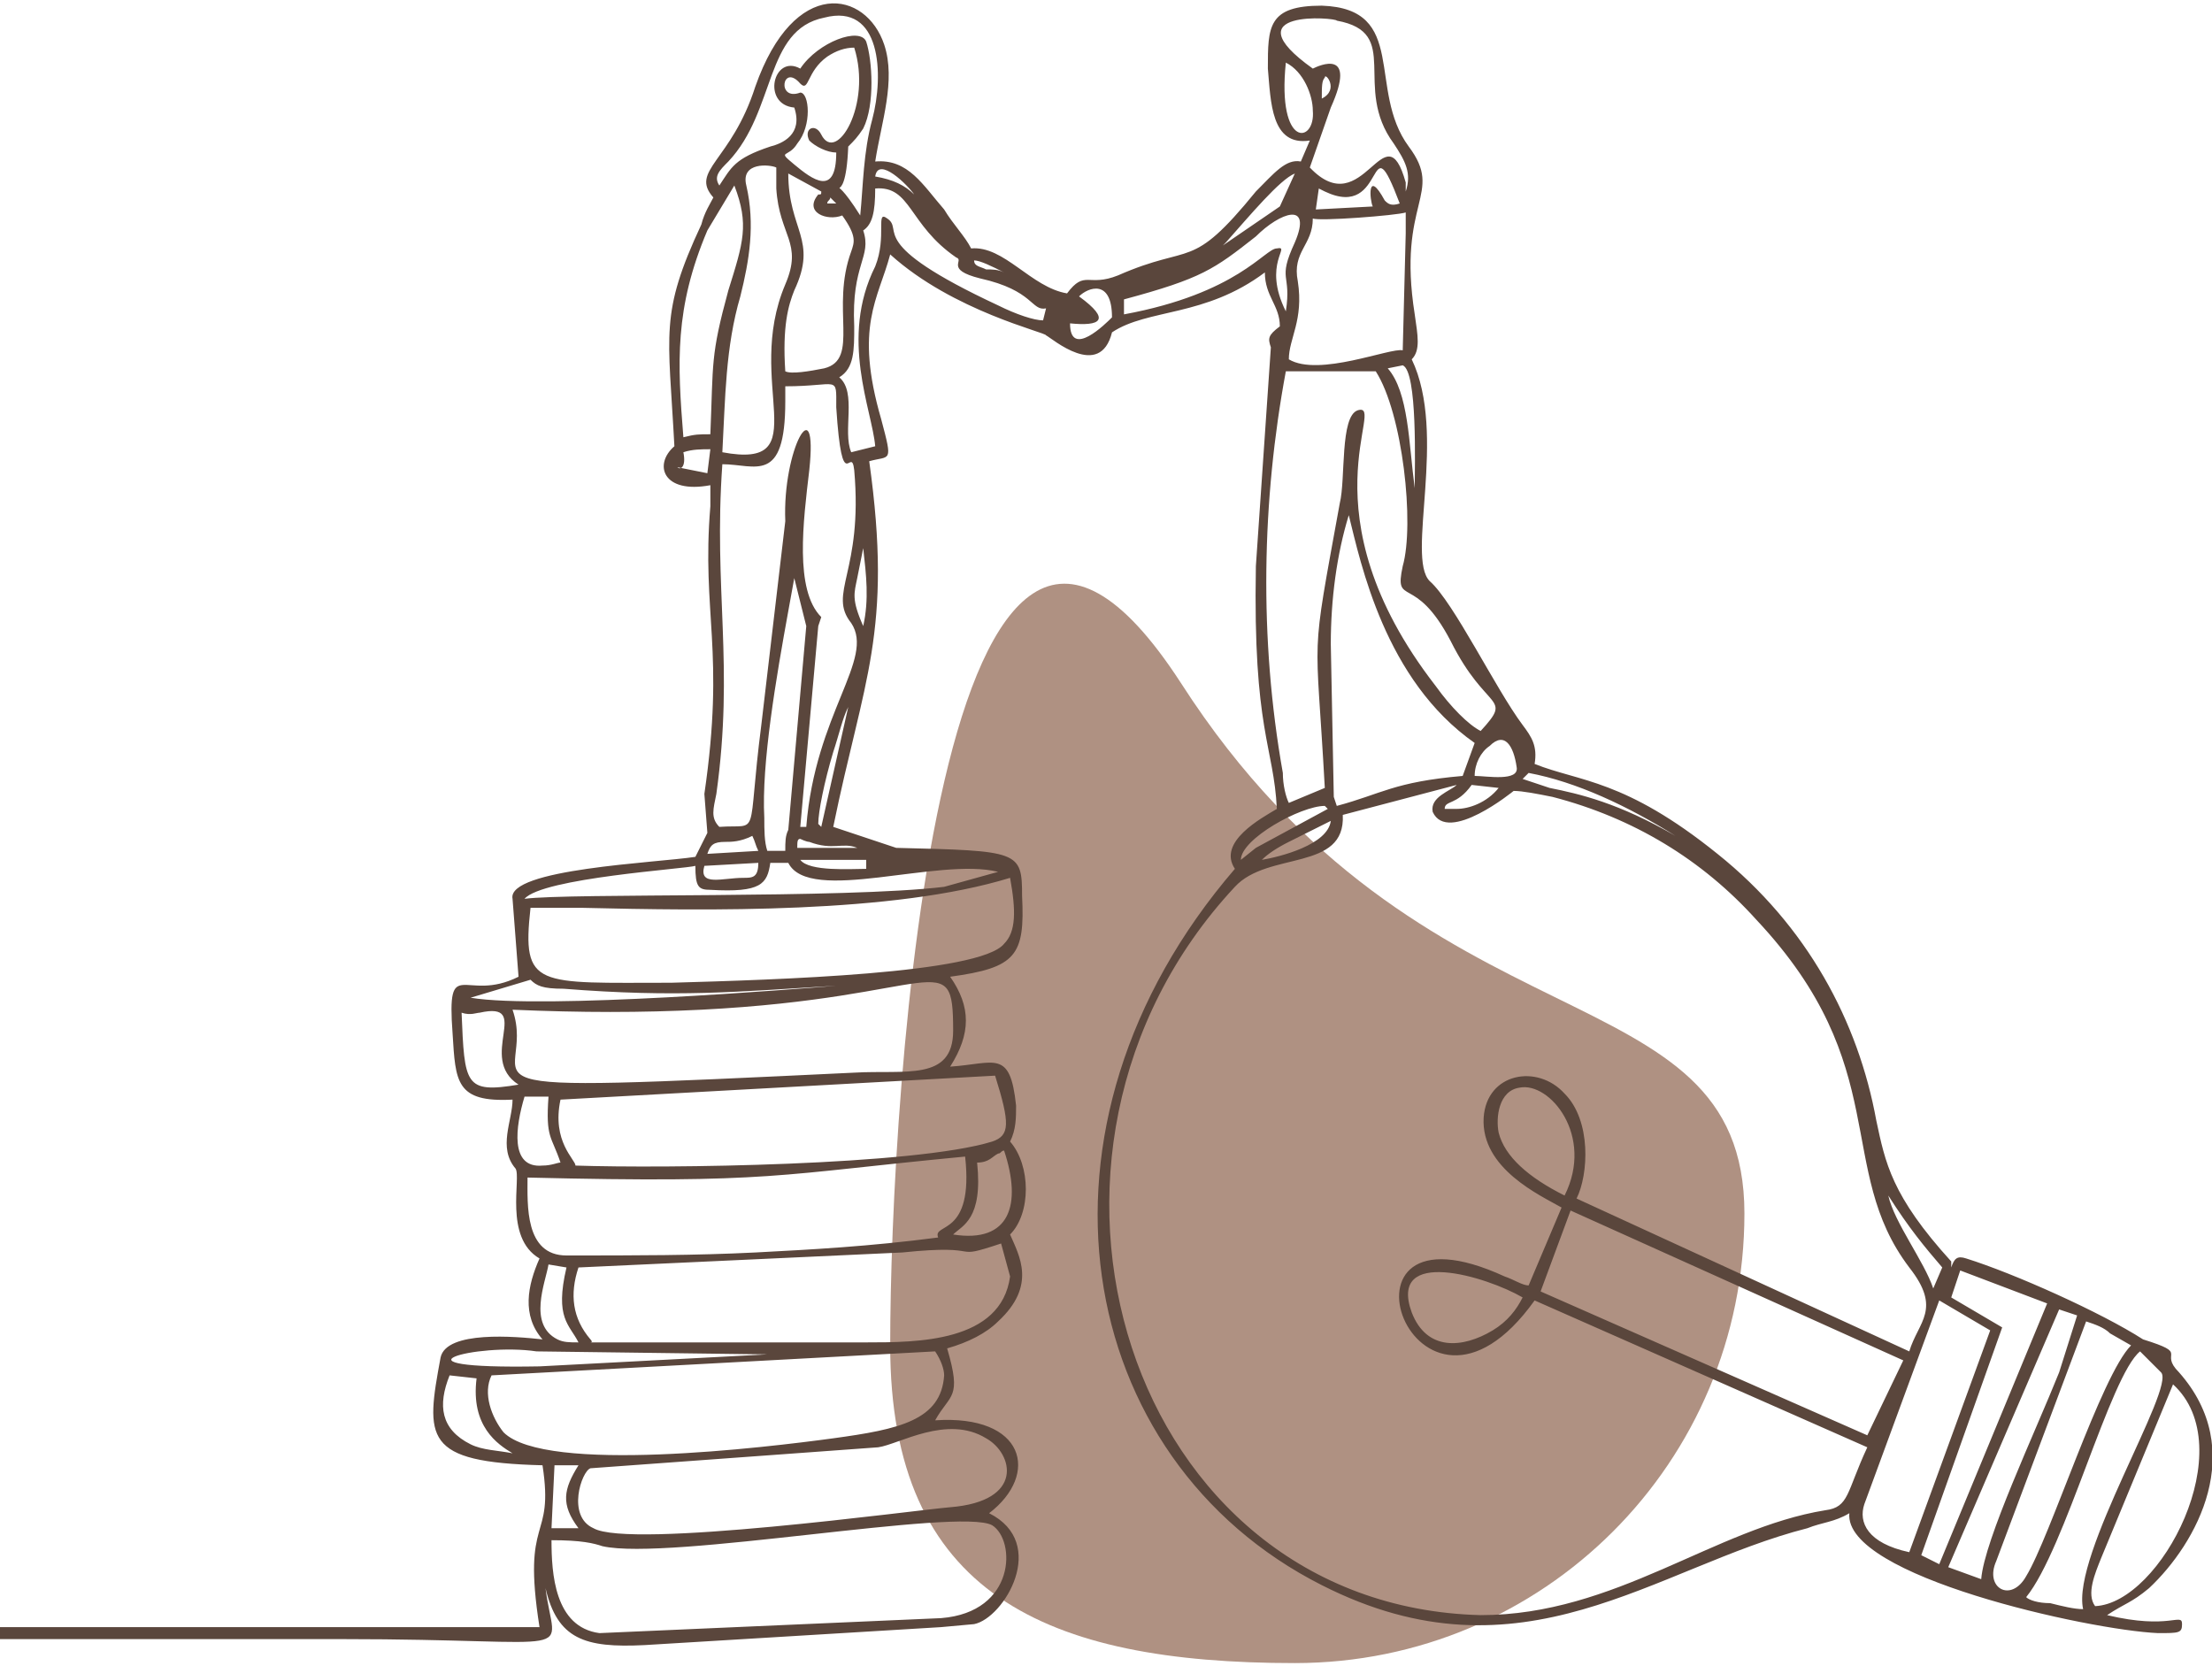 <?xml version="1.0" encoding="UTF-8"?> <svg xmlns="http://www.w3.org/2000/svg" xmlns:xlink="http://www.w3.org/1999/xlink" xmlns:xodm="http://www.corel.com/coreldraw/odm/2003" xml:space="preserve" width="243px" height="183px" version="1.1" style="shape-rendering:geometricPrecision; text-rendering:geometricPrecision; image-rendering:optimizeQuality; fill-rule:evenodd; clip-rule:evenodd" viewBox="0 0 7.38 5.54"> <defs> <style type="text/css"> .fil1 {fill:#5A463C} .fil0 {fill:#AF9182} </style> </defs> <g id="Слой_x0020_1">  <path class="fil0" d="M4.32 5.54c-0.83,0 -1.35,-0.23 -1.35,-1.06 0,-0.83 0.16,-3.46 0.97,-2.21 0.81,1.26 1.88,0.94 1.88,1.77 0,0.83 -0.67,1.5 -1.5,1.5z"></path> <path class="fil1" d="M2.01 5.15c-0.03,-0.01 -0.07,-0.02 -0.17,-0.02 0,0.11 0.01,0.29 0.16,0.31l1.14 -0.05c0.25,-0.02 0.25,-0.26 0.17,-0.31 -0.11,-0.06 -1.08,0.12 -1.3,0.07zm1.13 0.27l-0.99 0.06c-0.2,0.01 -0.29,-0.02 -0.33,-0.19 0.03,0.24 0.14,0.17 -0.68,0.17l-1.14 0 0 -0.04 1.8 0c-0.06,-0.38 0.05,-0.28 0.01,-0.54 -0.4,-0.01 -0.39,-0.09 -0.34,-0.36 0.02,-0.09 0.25,-0.07 0.34,-0.06 -0.07,-0.08 -0.05,-0.18 -0.01,-0.27 -0.12,-0.07 -0.06,-0.27 -0.08,-0.3 -0.06,-0.07 -0.01,-0.16 -0.01,-0.23 -0.19,0.01 -0.19,-0.06 -0.2,-0.22 -0.02,-0.27 0.04,-0.1 0.22,-0.19l-0.02 -0.26c-0.02,-0.1 0.48,-0.12 0.61,-0.14l0.04 -0.08 -0.01 -0.13c0.07,-0.48 -0.01,-0.6 0.02,-0.96 0,-0.02 0,-0.05 0,-0.07 -0.16,0.03 -0.19,-0.07 -0.12,-0.13 -0.02,-0.38 -0.05,-0.44 0.09,-0.74 0.01,-0.04 0.03,-0.07 0.04,-0.09 -0.08,-0.09 0.06,-0.12 0.14,-0.37 0.13,-0.37 0.37,-0.32 0.43,-0.14 0.04,0.12 -0.01,0.26 -0.03,0.39 0.11,-0.01 0.16,0.08 0.23,0.16 0.03,0.05 0.07,0.09 0.09,0.13 0.11,-0.01 0.2,0.13 0.32,0.15 0.06,-0.08 0.07,-0.02 0.17,-0.06 0.25,-0.11 0.24,-0.01 0.46,-0.28 0.06,-0.06 0.1,-0.11 0.15,-0.1l0.03 -0.07c-0.13,0.02 -0.13,-0.13 -0.14,-0.24 0,-0.14 0,-0.21 0.18,-0.21 0.29,0.01 0.15,0.28 0.29,0.47 0.12,0.16 -0.04,0.18 0.02,0.56 0.01,0.07 0.02,0.12 -0.01,0.15 0.12,0.25 -0.02,0.66 0.06,0.74 0.08,0.07 0.22,0.36 0.31,0.48 0.03,0.04 0.05,0.07 0.04,0.13 0.15,0.06 0.3,0.05 0.61,0.3 0.3,0.24 0.47,0.56 0.53,0.89 0.03,0.14 0.05,0.25 0.25,0.47l0 0.02c0.01,-0.03 0.02,-0.04 0.05,-0.03 0.16,0.05 0.45,0.18 0.59,0.27 0.16,0.05 0.05,0.04 0.12,0.11 0.23,0.26 0.06,0.57 -0.1,0.72 -0.06,0.05 -0.08,0.05 -0.14,0.09 0.21,0.05 0.25,-0.01 0.25,0.03 0,0.03 -0.01,0.03 -0.08,0.03 -0.23,-0.01 -1.05,-0.19 -1.03,-0.4 -0.05,0.03 -0.09,0.03 -0.14,0.05 -0.51,0.13 -0.95,0.53 -1.62,0.19 -0.83,-0.42 -1.03,-1.53 -0.29,-2.39 -0.06,-0.09 0.09,-0.17 0.14,-0.2 -0.01,-0.21 -0.08,-0.26 -0.07,-0.81l0.05 -0.73c-0.01,-0.03 -0.01,-0.04 0.03,-0.07 0,-0.07 -0.05,-0.1 -0.05,-0.18 -0.2,0.15 -0.39,0.12 -0.51,0.2 -0.04,0.16 -0.2,0.02 -0.22,0.01 0,-0.01 -0.31,-0.08 -0.52,-0.27 -0.04,0.15 -0.12,0.24 -0.03,0.55 0.04,0.15 0.03,0.12 -0.04,0.14 0.08,0.57 -0.02,0.73 -0.12,1.22l0.21 0.07c0.41,0.01 0.42,0.01 0.42,0.16 0.01,0.2 -0.02,0.24 -0.24,0.27 0.07,0.1 0.07,0.19 0,0.3 0.15,-0.01 0.2,-0.06 0.22,0.13 0,0.04 0,0.08 -0.02,0.12 0.07,0.08 0.07,0.24 0,0.31 0.03,0.07 0.09,0.17 -0.04,0.29 -0.04,0.04 -0.1,0.07 -0.17,0.09 0.05,0.17 0.01,0.15 -0.04,0.24 0.3,-0.02 0.35,0.18 0.18,0.31 0.2,0.1 0.05,0.35 -0.05,0.37l-0.11 0.01zm0.03 -0.4c0.25,-0.02 0.21,-0.18 0.12,-0.23 -0.13,-0.08 -0.29,0.02 -0.36,0.03l-0.96 0.07c-0.03,0.01 -0.08,0.16 0.01,0.2 0.12,0.07 1.07,-0.06 1.19,-0.07zm3.84 0.17c-0.02,0.05 -0.05,0.12 -0.02,0.16 0.22,-0.01 0.49,-0.53 0.26,-0.74l-0.24 0.58zm-5.17 -0.1l0.09 0c-0.06,-0.08 -0.05,-0.13 0,-0.21l-0.08 0 -0.01 0.21zm-0.04 -0.54l0.76 -0.04 -0.77 -0.01c-0.2,-0.03 -0.53,0.06 0.01,0.05zm1.32 -0.05l-1.48 0.08c-0.03,0.06 0,0.14 0.04,0.19 0.14,0.14 0.88,0.05 1.1,0.02 0.22,-0.03 0.36,-0.06 0.37,-0.21 0,-0.02 -0.01,-0.05 -0.03,-0.08zm3.72 0.84c0.04,0.01 0.08,0.02 0.11,0.02 -0.04,-0.18 0.31,-0.74 0.26,-0.79l-0.07 -0.07c-0.1,0.08 -0.25,0.66 -0.38,0.82 0.01,0.01 0.04,0.02 0.08,0.02zm-5.27 -0.53c0.04,0.02 0.09,0.02 0.14,0.03 -0.05,-0.03 -0.14,-0.09 -0.12,-0.25l-0.09 -0.01c-0.04,0.1 -0.03,0.18 0.07,0.23zm5.47 -0.37c-0.02,-0.02 -0.05,-0.03 -0.08,-0.04l-0.3 0.8c-0.04,0.09 0.05,0.14 0.1,0.05 0.08,-0.13 0.25,-0.67 0.35,-0.77l-0.07 -0.04zm-0.17 0.13l0.06 -0.19 -0.06 -0.02 -0.37 0.86 0.11 0.04c0.01,-0.13 0.18,-0.49 0.26,-0.69zm-0.04 -0.23l-0.29 -0.11 -0.03 0.09 0.17 0.1 -0.27 0.76 0.06 0.03 0.36 -0.87zm-1.85 0.09c0.05,-0.03 0.08,-0.07 0.1,-0.11 -0.12,-0.07 -0.45,-0.17 -0.37,0.05 0.05,0.13 0.17,0.12 0.27,0.06zm0.26 -0.4l-0.1 0.27 1.09 0.48 0.12 -0.25 -1.11 -0.5zm-3.27 0.43c0,0 0.01,0.01 0,0.01l0.92 0c0.17,0 0.45,0 0.48,-0.22l-0.03 -0.11c-0.18,0.06 -0.04,0 -0.33,0.03l-1.08 0.05c-0.03,0.09 -0.02,0.17 0.04,0.24zm-0.11 0c0.02,0.01 0.04,0.01 0.07,0.01 -0.03,-0.06 -0.08,-0.08 -0.04,-0.25l-0.06 -0.01c-0.01,0.06 -0.07,0.2 0.03,0.25zm0.66 -0.29c0.19,-0.01 0.38,-0.02 0.61,-0.05 -0.02,-0.05 0.12,0 0.09,-0.27 -0.63,0.06 -0.64,0.09 -1.46,0.07 0,0.09 -0.01,0.26 0.13,0.26 0.23,0 0.43,0 0.63,-0.01zm0.81 -0.33c-0.02,0.01 -0.03,0.03 -0.07,0.03 0.02,0.19 -0.05,0.21 -0.08,0.24 0.19,0.03 0.23,-0.1 0.17,-0.28 -0.01,0 -0.01,0.01 -0.02,0.01zm1.67 -0.07c0.02,0.08 0.1,0.15 0.22,0.21 0.1,-0.2 -0.05,-0.38 -0.15,-0.36 -0.07,0.01 -0.08,0.1 -0.07,0.15zm-1.68 -0.19l-1.45 0.08c-0.03,0.14 0.05,0.2 0.05,0.22 0.3,0.01 1.13,0 1.39,-0.08 0.06,-0.02 0.06,-0.06 0.01,-0.22zm-1.51 0.3c0.03,0 0.05,-0.01 0.06,-0.01 -0.03,-0.09 -0.05,-0.08 -0.04,-0.22l-0.08 0c-0.03,0.1 -0.05,0.24 0.06,0.23zm-0.21 -0.51c-0.01,0 -0.03,0.01 -0.06,0 0.01,0.24 0.01,0.27 0.19,0.24 -0.14,-0.09 0.05,-0.28 -0.13,-0.24zm0.74 -0.01c-0.2,0.01 -0.4,0.01 -0.63,0 0.09,0.26 -0.33,0.28 1.14,0.21 0.17,-0.01 0.33,0.03 0.33,-0.14 0,-0.29 -0.05,-0.11 -0.84,-0.07zm-0.46 -0.07c-0.07,0 -0.09,-0.01 -0.11,-0.03l-0.2 0.06c0.24,0.04 1.1,-0.03 1.22,-0.04 -0.33,0.02 -0.53,0.04 -0.91,0.01zm0.06 -0.27l-0.17 0c-0.03,0.27 0.02,0.25 0.47,0.25 0.35,-0.01 1.03,-0.03 1.11,-0.13 0.04,-0.04 0.04,-0.11 0.02,-0.22 -0.39,0.12 -1.01,0.11 -1.43,0.1zm1.21 -0.07l0.18 -0.05c-0.2,-0.05 -0.63,0.11 -0.7,-0.03l-0.06 0c-0.01,0.07 -0.03,0.1 -0.2,0.09 -0.04,0 -0.05,-0.01 -0.05,-0.08 -0.03,0.01 -0.51,0.04 -0.57,0.11 0.15,-0.02 1.07,0 1.4,-0.04zm-0.67 -0.03c0.03,0 0.05,0 0.05,-0.05l-0.18 0.01c-0.02,0.07 0.06,0.04 0.13,0.04zm0.41 -0.03l0 -0.03 -0.22 0c0.03,0.04 0.17,0.03 0.22,0.03zm-0.47 -0.09c-0.04,0 -0.05,0.01 -0.06,0.04l0.17 -0.01c-0.01,-0.02 -0.01,-0.03 -0.02,-0.05 -0.04,0.02 -0.07,0.02 -0.09,0.02zm0.25 -0.01c-0.01,0 -0.01,0.01 -0.01,0.03l0.2 0c-0.05,-0.02 -0.08,0.01 -0.16,-0.02 -0.01,0 -0.03,-0.01 -0.03,-0.01zm1.63 0.01c-0.04,0.02 -0.07,0.04 -0.09,0.06 0.06,-0.01 0.22,-0.05 0.23,-0.13l-0.14 0.07zm-0.16 0.06l0 0 0.05 -0.04 0.24 -0.13 -0.01 -0.01c-0.08,0 -0.28,0.11 -0.28,0.18zm0.72 -0.17c0.04,0 0.1,-0.02 0.14,-0.07l-0.09 -0.01c-0.05,0.07 -0.09,0.05 -0.09,0.08l0.04 0zm1.59 1.6l0.03 -0.07c-0.06,-0.07 -0.11,-0.13 -0.18,-0.24 0.02,0.09 0.12,0.22 0.15,0.31zm-1.28 -1.67c0.1,0.02 0.23,0.05 0.42,0.16 -0.16,-0.1 -0.33,-0.18 -0.49,-0.21l-0.02 0.02c0.03,0.01 0.06,0.02 0.09,0.03zm0.01 0.03c-0.05,-0.01 -0.1,-0.02 -0.13,-0.02 0,0 -0.22,0.18 -0.27,0.07 -0.01,-0.05 0.06,-0.07 0.08,-0.09l-0.38 0.1c0.01,0.19 -0.25,0.12 -0.36,0.24 -0.83,0.89 -0.36,2.4 0.82,2.43 0.45,0 0.78,-0.29 1.15,-0.35 0.08,-0.01 0.07,-0.06 0.14,-0.21l-1.11 -0.49c-0.4,0.56 -0.73,-0.37 -0.1,-0.08 0.03,0.01 0.06,0.03 0.08,0.03l0.11 -0.26c-0.07,-0.04 -0.27,-0.13 -0.26,-0.3 0.01,-0.15 0.18,-0.18 0.27,-0.08 0.09,0.09 0.08,0.27 0.04,0.35l1.11 0.51c0.03,-0.1 0.11,-0.14 0,-0.28 -0.25,-0.33 -0.05,-0.67 -0.51,-1.16 -0.18,-0.2 -0.41,-0.34 -0.68,-0.41zm-0.21 -0.17c-0.03,0.02 -0.05,0.06 -0.05,0.1 0.04,0 0.15,0.02 0.14,-0.03 -0.01,-0.07 -0.04,-0.12 -0.09,-0.07zm-0.53 -0.34l0.01 0.51 0.01 0.03c0.15,-0.04 0.19,-0.08 0.42,-0.1l0.04 -0.11c-0.3,-0.21 -0.38,-0.6 -0.42,-0.76 -0.04,0.13 -0.06,0.28 -0.06,0.43zm-1.66 0.36c-0.03,0.1 -0.05,0.2 -0.05,0.24l0.01 0.01 0.09 -0.4c-0.02,0.04 -0.03,0.09 -0.05,0.15zm-0.15 -0.47c-0.04,0.22 -0.09,0.51 -0.08,0.69 0,0.04 0,0.08 0.01,0.11l0.06 0c0,-0.03 0,-0.05 0.01,-0.07l0.06 -0.68 -0.04 -0.16 -0.02 0.11zm0.23 -0.11c-0.01,0.05 -0.02,0.07 0.02,0.16 0.02,-0.09 0.01,-0.17 0,-0.26l-0.02 0.1zm-0.58 -0.42c0.01,0.05 -0.01,0.06 -0.02,0.05l0.1 0.02 0.01 -0.08c-0.03,0 -0.06,0 -0.09,0.01zm0.34 -0.17c0,0.28 -0.1,0.21 -0.21,0.21 -0.03,0.42 0.04,0.67 -0.02,1.1 -0.01,0.05 -0.02,0.08 0.01,0.11 0.14,-0.01 0.09,0.05 0.14,-0.34l0.08 -0.68c-0.01,-0.24 0.11,-0.45 0.08,-0.17 -0.02,0.17 -0.05,0.4 0.04,0.49l-0.01 0.03 -0.06 0.67 0.02 0c0.03,-0.38 0.23,-0.56 0.15,-0.68 -0.08,-0.1 0.04,-0.17 0.01,-0.51 -0.01,-0.09 -0.04,0.1 -0.06,-0.21 0,-0.11 0.01,-0.07 -0.17,-0.07 0,0.01 0,0.03 0,0.05zm1.66 1.24c0,0.04 0.01,0.08 0.02,0.1l0.12 -0.05c-0.03,-0.55 -0.05,-0.4 0.05,-0.95 0.02,-0.08 0,-0.29 0.06,-0.31 0.1,-0.03 -0.19,0.34 0.26,0.92 0.05,0.07 0.11,0.13 0.15,0.15 0.11,-0.12 0.02,-0.06 -0.1,-0.3 -0.12,-0.23 -0.19,-0.11 -0.16,-0.25 0.04,-0.14 0,-0.51 -0.09,-0.65l-0.3 0c-0.08,0.43 -0.09,0.89 -0.01,1.34zm0.4 -1.36l-0.05 0.01c0.07,0.08 0.07,0.25 0.09,0.4 0,-0.07 0.01,-0.39 -0.04,-0.41zm-1.11 -0.14c0,0.12 0.12,0 0.14,-0.02 0,-0.13 -0.08,-0.1 -0.11,-0.07 0.11,0.08 0.07,0.1 -0.03,0.09zm-0.28 -0.18c0.02,0 0.04,0 0.06,0.01 -0.04,-0.02 -0.08,-0.04 -0.1,-0.04 0,0.02 0.02,0.02 0.04,0.03zm0.9 -0.11c-0.14,0.11 -0.18,0.14 -0.44,0.21l0 0.05c0.38,-0.07 0.47,-0.22 0.51,-0.22 0.05,-0.01 -0.05,0.05 0.03,0.21 0.02,-0.13 -0.03,-0.1 0.03,-0.23 0.06,-0.14 -0.05,-0.1 -0.13,-0.02zm-1.83 -0.02c-0.11,0.26 -0.1,0.44 -0.08,0.69 0.04,-0.01 0.05,-0.01 0.09,-0.01 0.01,-0.24 0,-0.26 0.06,-0.48 0.05,-0.16 0.07,-0.22 0.02,-0.35l-0.09 0.15zm0.4 -0.09l0.03 0 -0.02 -0.02c0,0.01 -0.01,0.01 -0.01,0.02zm0.09 0.41c0,0.08 0,0.14 -0.05,0.17 0.06,0.05 0.01,0.18 0.04,0.25l0.08 -0.02c-0.01,-0.12 -0.12,-0.36 0,-0.6 0.04,-0.1 0,-0.19 0.04,-0.16 0.06,0.04 -0.08,0.08 0.37,0.29 0.06,0.03 0.12,0.05 0.15,0.05l0.01 -0.04c-0.05,0.01 -0.04,-0.06 -0.22,-0.1 -0.12,-0.03 -0.05,-0.06 -0.08,-0.07 -0.16,-0.11 -0.15,-0.24 -0.27,-0.23 0,0.08 -0.01,0.12 -0.04,0.14 0.03,0.09 -0.04,0.11 -0.03,0.32zm1.57 -0.45l-0.02 -0.01 -0.01 0.07 0.19 -0.01c-0.01,-0.02 -0.02,-0.13 0.04,-0.02 0.01,0.01 0.02,0.02 0.05,0.01 -0.11,-0.29 -0.04,0.06 -0.25,-0.04zm-2.01 0.87c0.32,0.06 0.07,-0.23 0.21,-0.56 0.06,-0.14 -0.02,-0.16 -0.03,-0.32 0,-0.02 0,-0.05 0,-0.07 -0.02,-0.01 -0.12,-0.02 -0.1,0.06 0.03,0.13 0.01,0.25 -0.02,0.37 -0.05,0.17 -0.05,0.34 -0.06,0.52zm0.64 -0.86c-0.02,-0.03 -0.12,-0.13 -0.13,-0.06 0.06,0.01 0.1,0.03 0.13,0.06zm-0.3 0.58c0.12,-0.03 0.02,-0.2 0.09,-0.39 0.01,-0.03 0.02,-0.05 -0.03,-0.12 -0.05,0.02 -0.13,-0.01 -0.08,-0.07 0.01,0 0.01,0 0.01,-0.01l-0.11 -0.06c0,0.19 0.1,0.22 0.02,0.39 -0.02,0.05 -0.04,0.12 -0.03,0.27 0.02,0.01 0.08,0 0.13,-0.01zm1.34 -0.42l-0.01 0.01 0.19 -0.13 0.05 -0.11c-0.05,0.02 -0.15,0.14 -0.23,0.23zm0.29 -0.08c0,0.09 -0.07,0.11 -0.05,0.21 0.02,0.13 -0.03,0.19 -0.03,0.26 0.1,0.06 0.34,-0.04 0.38,-0.03l0.01 -0.39c0,-0.02 0,-0.05 0,-0.07 -0.03,0.01 -0.29,0.03 -0.31,0.02zm0 -0.36c0,-0.05 -0.03,-0.13 -0.09,-0.16 -0.03,0.29 0.1,0.27 0.09,0.16zm-1.62 -0.18c-0.07,0.05 -0.06,0.12 -0.09,0.09 -0.06,-0.07 -0.08,0.06 0,0.03 0.03,0 0.04,0.11 -0.01,0.17 -0.03,0.05 -0.07,0.02 -0.01,0.07 0.06,0.05 0.14,0.11 0.14,-0.04 -0.03,0 -0.07,-0.02 -0.09,-0.04 -0.02,-0.04 0.02,-0.06 0.04,-0.02 0.05,0.1 0.17,-0.1 0.11,-0.29 -0.03,0 -0.06,0.01 -0.09,0.03zm1.66 0.07c-0.01,0.01 -0.01,0.03 -0.01,0.07 0.06,-0.03 0.01,-0.09 0.01,-0.07zm0.23 0.22c-0.14,-0.19 0.03,-0.37 -0.19,-0.41 0,-0.01 -0.36,-0.04 -0.08,0.16 0.02,-0.01 0.15,-0.07 0.06,0.13l-0.07 0.2c0.18,0.19 0.25,-0.2 0.32,0.05 0,0.01 0,0.02 0,0.03 0.02,-0.06 0,-0.1 -0.04,-0.16zm-2.22 0.06c-0.03,0.03 -0.05,0.05 -0.03,0.08 0.04,-0.06 0.05,-0.09 0.17,-0.13 0.04,-0.01 0.11,-0.04 0.08,-0.13 -0.11,-0.01 -0.07,-0.18 0.02,-0.13 0.06,-0.09 0.2,-0.14 0.22,-0.09 0.02,0.06 0.03,0.21 -0.01,0.29 -0.02,0.03 -0.03,0.04 -0.05,0.06 -0.01,0.25 -0.08,0.04 0.04,0.23 0.01,-0.1 0.01,-0.21 0.04,-0.32 0.04,-0.15 0.03,-0.39 -0.16,-0.34 -0.2,0.04 -0.16,0.31 -0.32,0.48zm4.04 3.8l-0.25 0.68c-0.02,0.06 0.01,0.13 0.15,0.16l0.27 -0.74 -0.17 -0.1z"></path> </g> </svg> 
